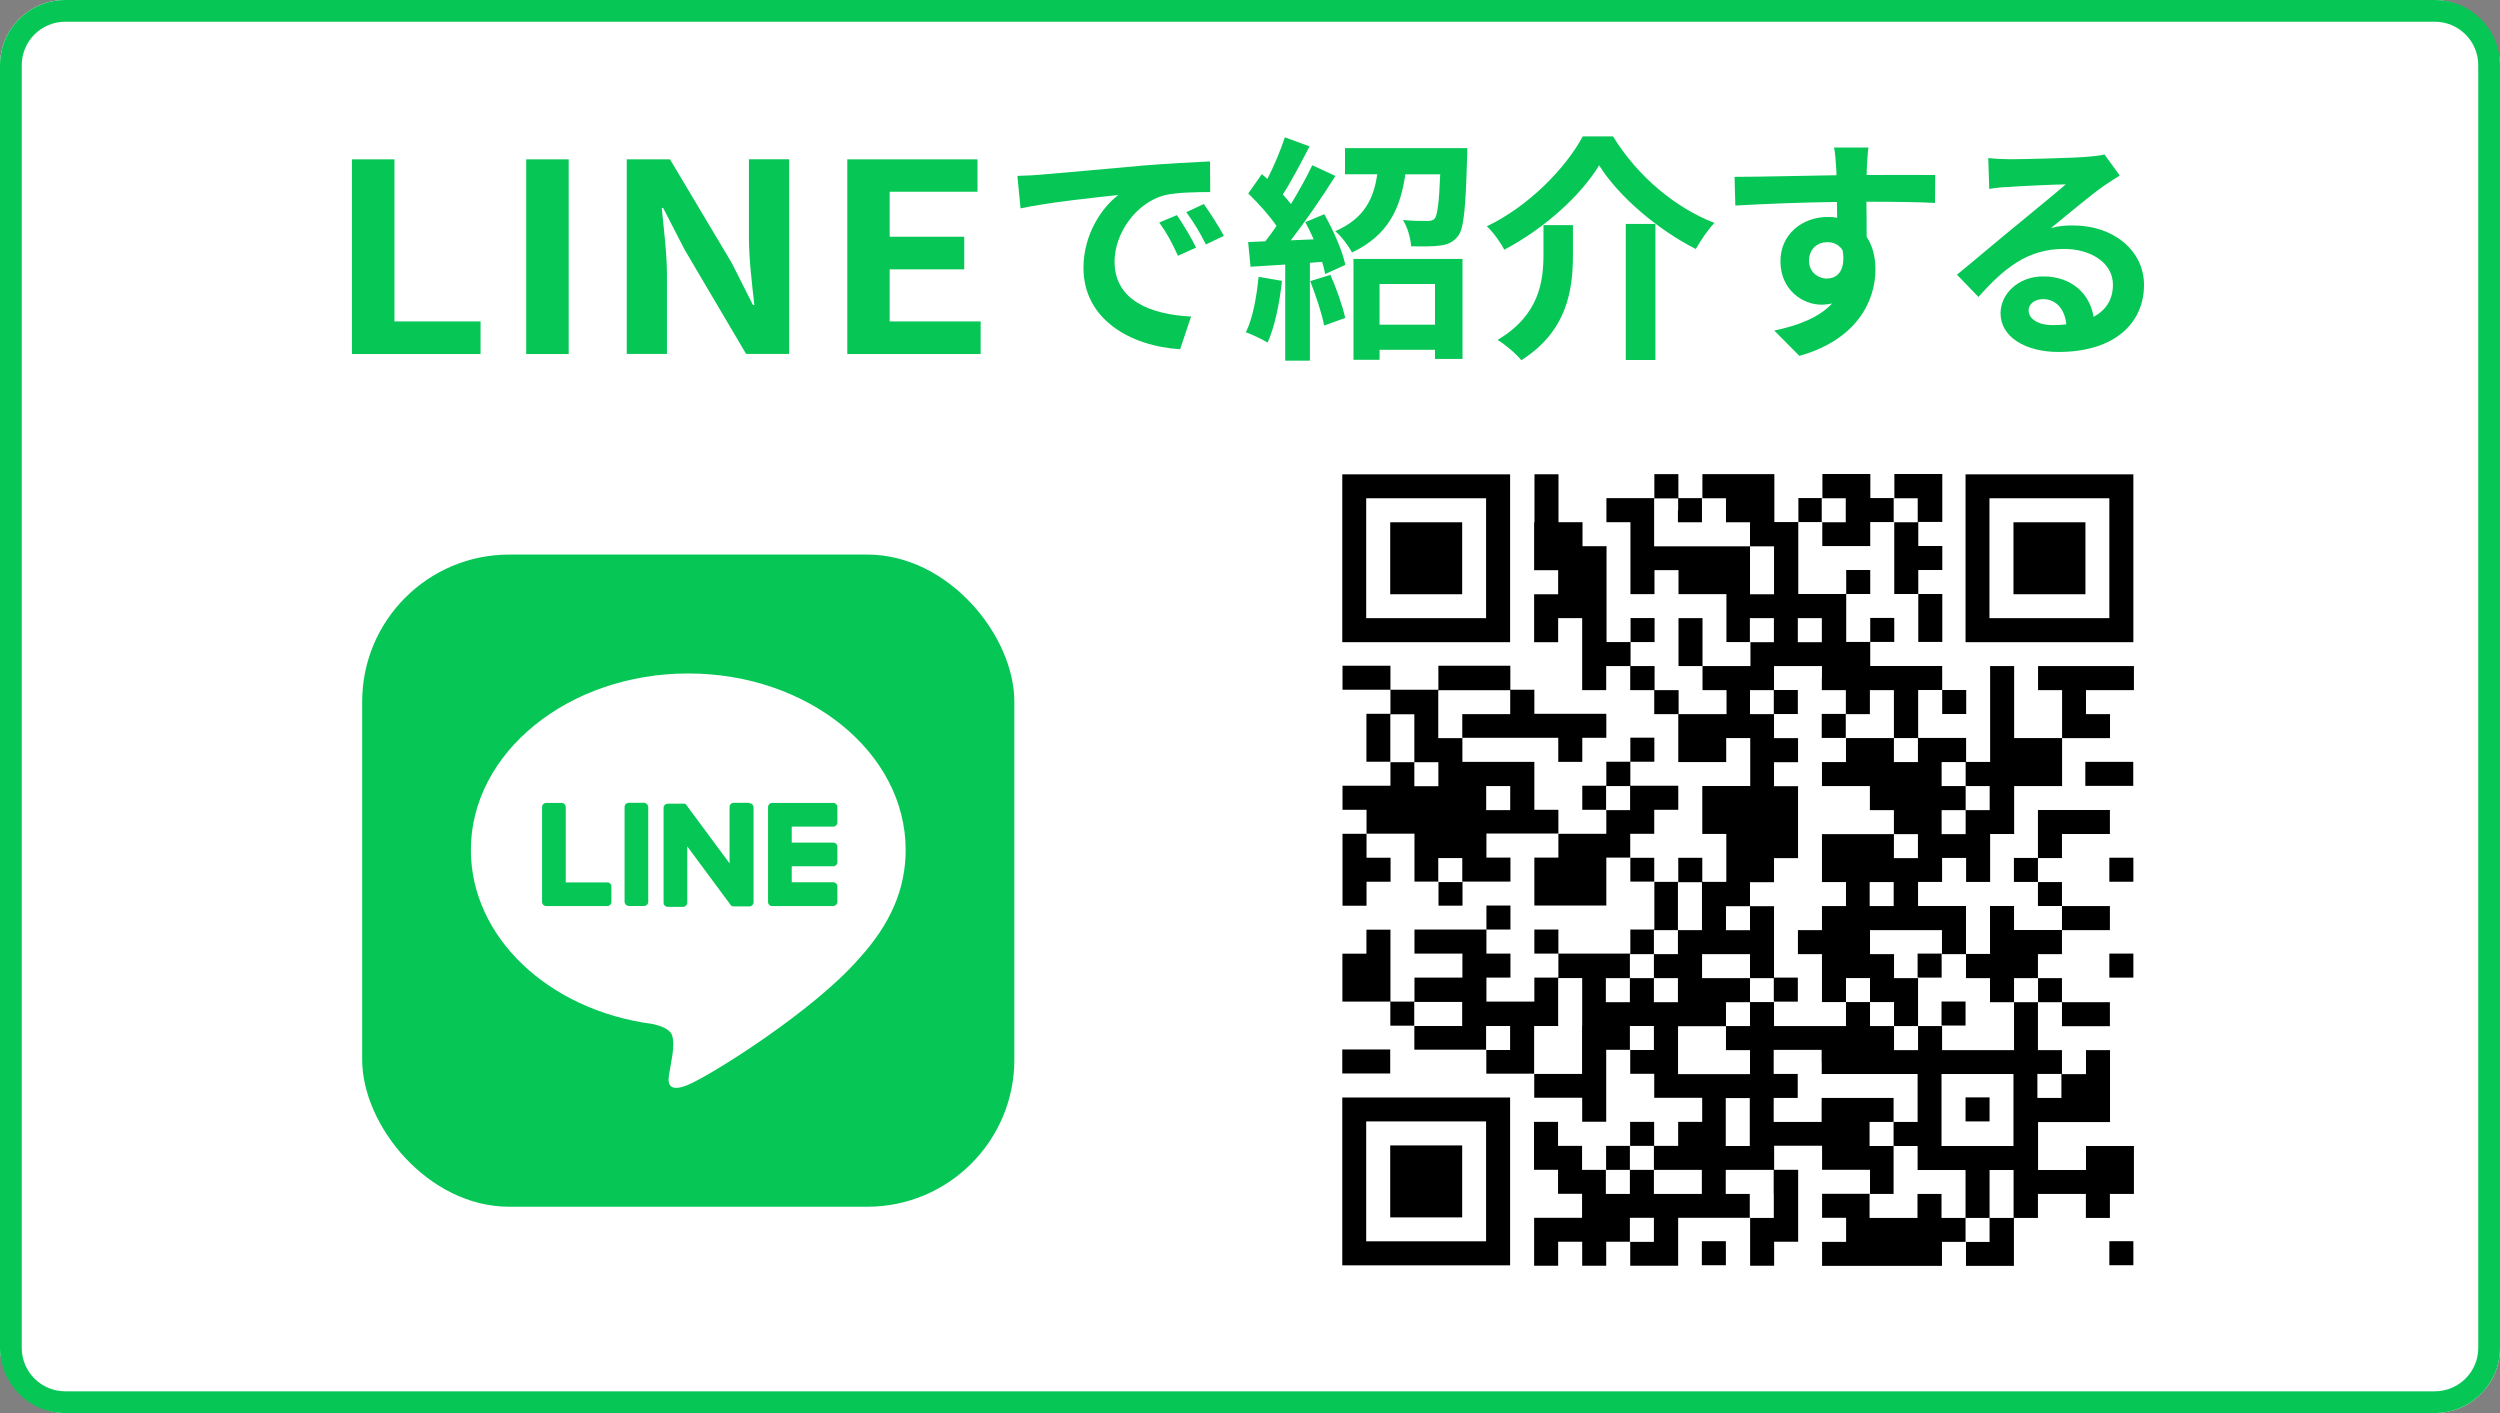 <?xml version="1.0" encoding="UTF-8"?><svg id="b" xmlns="http://www.w3.org/2000/svg" width="230" height="130" viewBox="0 0 230 130"><rect x="0" y="0" width="230" height="130" fill="#808080" stroke="none"/><g id="c"><g><rect x="0" y="0" width="230" height="130" rx="6" ry="6" style="fill:#fff;"/><path d="M224,2c2.21,0,4,1.79,4,4V124c0,2.21-1.79,4-4,4H6c-2.21,0-4-1.79-4-4V6c0-2.21,1.79-4,4-4H224m0-2H6C2.69,0,0,2.69,0,6V124C0,127.31,2.69,130,6,130H224c3.31,0,6-2.69,6-6V6c0-3.31-2.69-6-6-6h0Z" style="fill:#06c755;"/><g><rect x="33.32" y="51.02" width="60" height="60" rx="13.53" ry="13.53" style="fill:#06c755;"/><g><path d="M83.32,78.19c0-8.95-8.97-16.23-20-16.23s-20,7.28-20,16.23c0,8.02,7.12,14.75,16.73,16.02,.65,.14,1.54,.43,1.76,.99,.2,.51,.13,1.3,.06,1.81,0,0-.23,1.41-.29,1.71-.09,.51-.4,1.98,1.73,1.08,2.14-.9,11.52-6.78,15.72-11.61h0c2.9-3.18,4.29-6.41,4.29-9.99Z" style="fill:#fff;"/><g><path d="M76.66,83.36h-5.62c-.21,0-.38-.17-.38-.38h0v-8.72h0c0-.22,.17-.39,.38-.39h5.62c.21,0,.38,.17,.38,.38v1.42c0,.21-.17,.38-.38,.38h-3.82v1.47h3.82c.21,0,.38,.17,.38,.38v1.42c0,.21-.17,.38-.38,.38h-3.82v1.47h3.82c.21,0,.38,.17,.38,.38v1.42c0,.21-.17,.38-.38,.38Z" style="fill:#06c755;"/><path d="M55.87,83.36c.21,0,.38-.17,.38-.38v-1.42c0-.21-.17-.38-.38-.38h-3.82v-6.93c0-.21-.17-.38-.38-.38h-1.42c-.21,0-.38,.17-.38,.38v8.72h0c0,.22,.17,.39,.38,.39h5.62Z" style="fill:#06c755;"/><rect x="57.46" y="73.86" width="2.18" height="9.49" rx=".38" ry=".38" style="fill:#06c755;"/><path d="M68.92,73.86h-1.42c-.21,0-.38,.17-.38,.38v5.19l-3.99-5.39s-.02-.03-.03-.04c0,0,0,0,0,0,0,0-.01-.02-.02-.02,0,0,0,0,0,0,0,0-.01-.01-.02-.02,0,0,0,0-.01,0,0,0-.01,0-.02-.01,0,0,0,0-.01,0,0,0-.01,0-.02-.01,0,0,0,0-.01,0,0,0-.01,0-.02,0,0,0,0,0-.01,0,0,0-.02,0-.02,0,0,0,0,0-.01,0,0,0-.02,0-.02,0,0,0-.01,0-.02,0,0,0-.01,0-.02,0,0,0-.01,0-.02,0,0,0,0,0-.01,0h-1.41c-.21,0-.38,.17-.38,.38v8.73c0,.21,.17,.38,.38,.38h1.42c.21,0,.38-.17,.38-.38v-5.18l4,5.4s.06,.07,.1,.1c0,0,0,0,0,0,0,0,.02,.01,.02,.01,0,0,0,0,.01,0,0,0,.01,0,.02,0,0,0,.01,0,.02,0,0,0,0,0,.01,0,0,0,.02,0,.03,0,0,0,0,0,0,0,.03,0,.07,.01,.1,.01h1.41c.21,0,.38-.17,.38-.38v-8.73c0-.21-.17-.38-.38-.38Z" style="fill:#06c755;"/></g></g></g><g><path d="M32.38,14.66h3.91v14.91h7.92v3h-11.83V14.66Z" style="fill:#06c755;"/><path d="M48.41,14.66h3.91v17.91h-3.91V14.66Z" style="fill:#06c755;"/><path d="M57.65,14.66h3.99l5.68,9.53,1.95,3.87h.13c-.21-1.86-.5-4.23-.5-6.27v-7.14h3.7v17.91h-3.96l-5.65-9.58-1.98-3.85h-.13c.19,1.94,.48,4.19,.48,6.24v7.19h-3.7V14.66Z" style="fill:#06c755;"/><path d="M77.95,14.66h11.98v2.98h-8.08v4.14h6.86v3h-6.86v4.79h8.37v3h-12.27V14.66Z" style="fill:#06c755;"/><path d="M95.74,16.07c1.83-.15,5.43-.48,9.42-.84,2.24-.18,4.62-.31,6.16-.38l.02,2.82c-1.17,0-3.04,.02-4.2,.29-2.64,.7-4.6,3.52-4.6,6.1,0,3.59,3.34,4.88,7.04,5.06l-1.01,3.01c-4.58-.29-8.89-2.75-8.89-7.48,0-3.15,1.74-5.61,3.21-6.71-1.89,.2-6.47,.68-9,1.23l-.29-2.99c.88-.02,1.72-.07,2.13-.11Zm14.3,6.71l-1.67,.75c-.55-1.21-1.01-2.07-1.72-3.06l1.63-.68c.53,.79,1.34,2.11,1.76,2.99Zm2.55-1.08l-1.65,.79c-.59-1.19-1.1-2-1.8-2.97l1.61-.75c.55,.77,1.39,2.07,1.85,2.93Z" style="fill:#06c755;"/><path d="M117.94,25.84c-.22,2.07-.68,4.27-1.32,5.68-.46-.29-1.43-.75-2-.95,.64-1.3,.99-3.26,1.17-5.1l2.16,.37Zm3.89-6.14c.84,1.5,1.69,3.41,1.94,4.67l-1.85,.84c-.07-.33-.15-.7-.29-1.12l-1.12,.09v9h-2.27v-8.84l-3.19,.2-.22-2.27,1.58-.07c.33-.42,.68-.9,1.03-1.41-.64-.95-1.69-2.11-2.6-2.99l1.25-1.78c.15,.13,.33,.29,.51,.44,.62-1.21,1.23-2.66,1.61-3.83l2.27,.84c-.79,1.5-1.67,3.21-2.46,4.42,.26,.31,.53,.59,.75,.88,.75-1.23,1.45-2.49,1.96-3.57l2.13,.99c-1.21,1.92-2.73,4.14-4.11,5.92l2.11-.09c-.24-.55-.51-1.1-.77-1.58l1.74-.73Zm.57,5.59c.55,1.25,1.12,2.86,1.36,3.96l-1.94,.7c-.2-1.1-.77-2.79-1.28-4.09l1.85-.57Zm12.59-11.66s0,.64-.02,.95c-.13,4.58-.29,6.47-.84,7.15-.46,.57-.95,.77-1.63,.86-.59,.09-1.63,.09-2.68,.07-.04-.77-.33-1.76-.75-2.42,.92,.09,1.8,.09,2.22,.09,.31,0,.53-.04,.7-.22,.26-.33,.4-1.43,.51-4.07h-3.21c-.44,3.06-1.52,5.59-4.91,7.19-.29-.59-.99-1.52-1.54-1.96,2.73-1.19,3.54-3.04,3.87-5.24h-2.97v-2.4h11.24Zm-10.47,10.19h10.03v9.2h-2.53v-.84h-5.1v.92h-2.4v-9.29Zm2.4,2.31v3.74h5.1v-3.74h-5.1Z" style="fill:#06c755;"/><path d="M138.4,22.98c-.33-.64-1.03-1.63-1.61-2.16,3.87-1.85,7.28-5.39,8.82-8.27h2.79c2.27,3.7,5.76,6.58,9.33,7.96-.66,.68-1.23,1.58-1.72,2.4-3.5-1.78-7.11-4.84-8.89-7.7-1.69,2.79-5.06,5.83-8.74,7.77Zm6.31-2.27v2.73c0,3.1-.46,7-4.75,9.7-.44-.57-1.5-1.45-2.18-1.87,3.85-2.29,4.22-5.39,4.22-7.9v-2.66h2.71Zm7.59-.11v12.52h-2.73v-12.52h2.73Z" style="fill:#06c755;"/><path d="M178.02,18.67c-1.32-.07-3.37-.11-6.31-.11,.02,1.1,.02,2.29,.02,3.23,.55,.81,.81,1.87,.81,3.01,0,2.84-1.67,6.45-7,7.94l-2.31-2.33c2.2-.46,4.11-1.19,5.32-2.49-.31,.07-.64,.11-.99,.11-1.69,0-3.76-1.34-3.76-4,0-2.46,1.98-4.07,4.36-4.07,.31,0,.59,.02,.86,.07l-.02-1.45c-3.3,.04-6.67,.18-9.35,.33l-.07-2.64c2.49,0,6.45-.11,9.37-.15,0-.26,0-.51-.02-.66-.04-.7-.11-1.54-.2-1.89h3.17c-.07,.35-.13,1.52-.15,1.87,0,.18-.02,.4-.02,.66,2.2,0,5.17-.02,6.31,0l-.02,2.57Zm-9.92,6.95c.9,0,1.72-.68,1.43-2.57-.31-.53-.81-.77-1.43-.77-.84,0-1.67,.57-1.67,1.72,0,1.01,.81,1.63,1.67,1.63Z" style="fill:#06c755;"/><path d="M195.03,16.14c-.53,.33-1.03,.66-1.52,.99-1.17,.81-3.45,2.75-4.82,3.85,.73-.2,1.34-.24,2.05-.24,3.7,0,6.51,2.31,6.51,5.48,0,3.43-2.62,6.16-7.88,6.16-3.04,0-5.32-1.39-5.32-3.56,0-1.76,1.61-3.39,3.92-3.39,2.68,0,4.31,1.65,4.64,3.72,1.19-.64,1.78-1.65,1.78-2.97,0-1.96-1.98-3.28-4.51-3.28-3.34,0-5.52,1.78-7.86,4.42l-1.98-2.05c1.54-1.25,4.16-3.48,5.46-4.53,1.21-1.01,3.48-2.84,4.55-3.78-1.12,.02-4.11,.15-5.26,.24-.59,.02-1.28,.09-1.78,.18l-.09-2.84c.62,.07,1.36,.11,1.98,.11,1.14,0,5.81-.11,7.04-.22,.9-.07,1.41-.15,1.67-.22l1.41,1.94Zm-4.93,13.71c-.13-1.41-.95-2.33-2.13-2.33-.81,0-1.34,.48-1.34,1.03,0,.81,.92,1.36,2.2,1.36,.46,0,.88-.02,1.28-.07Z" style="fill:#06c755;"/></g><g><rect x="116.88" y="37.02" width="86" height="86" style="fill:#fff;"/><path d="M123.49,51.36v7.72h15.44v-15.44h-15.44v7.72Zm13.23,0v5.51h-11.03v-11.03h11.03v5.51Z"/><path d="M127.9,51.36v3.31h6.62v-6.62h-6.62v3.31Z"/><path d="M141.14,48.05v4.41h2.21v2.21h-2.21v4.41h2.21v-2.21h2.21v6.62h2.21v-2.21h2.21v2.21h2.21v2.21h2.21v4.41h4.41v-2.21h2.21v4.41h-4.41v4.41h2.21v4.41h-2.21v-2.21h-2.21v2.21h-2.21v-2.21h-2.21v-2.21h2.21v-2.21h2.21v-2.21h-4.41v-2.21h2.21v-2.21h-2.21v2.21h-2.21v2.21h-2.21v2.21h2.21v2.21h-4.41v-2.21h-2.21v-4.41h-6.62v-2.21h8.82v2.21h2.21v-2.21h2.21v-2.21h-6.62v-2.21h-2.21v-2.21h-6.62v2.21h-4.41v-2.21h-4.41v2.21h4.41v2.21h-2.21v4.41h2.21v2.21h-4.41v2.21h2.21v2.21h-2.21v6.62h2.21v-2.21h2.21v-2.21h-2.21v-2.21h4.41v4.41h2.21v2.21h2.21v-2.21h4.41v-2.21h-2.21v-2.21h6.62v2.21h-2.21v4.41h6.62v-4.41h2.21v2.21h2.21v4.41h-2.21v2.21h-6.62v-2.21h-2.21v2.21h2.21v2.21h-2.21v2.21h-4.41v-2.21h2.21v-2.21h-2.21v-2.21h2.21v-2.21h-2.21v2.21h-6.62v2.21h4.41v2.21h-4.41v2.21h-2.21v-6.62h-2.21v2.21h-2.21v4.41h4.41v2.21h2.21v2.21h6.62v2.21h4.41v2.21h4.41v2.21h2.21v-6.62h2.21v2.21h2.21v2.21h4.41v2.21h-2.21v2.21h-2.21v-2.21h-2.21v2.21h-2.21v2.21h-2.21v-2.21h-2.21v-2.21h-2.21v4.41h2.21v2.21h2.21v2.21h-4.41v4.41h2.21v-2.21h2.21v2.21h2.21v-2.21h2.21v2.21h4.41v-4.41h6.62v4.41h2.21v-2.21h2.21v-6.62h-2.21v-2.21h4.41v2.21h4.41v2.21h-4.41v2.21h2.21v2.21h-2.21v2.21h11.03v-2.21h2.21v2.21h4.41v-4.41h2.21v-2.21h4.41v2.21h2.21v-2.21h2.21v-4.41h-4.41v2.21h-4.41v-4.41h6.62v-6.62h-2.21v2.21h-2.21v-2.21h-2.21v-4.41h2.21v2.21h4.41v-2.21h-4.41v-2.21h-2.21v-2.21h2.21v-2.21h4.41v-2.21h-4.41v-2.21h-2.21v-2.21h2.21v-2.21h4.41v-2.21h-6.62v4.41h-2.21v2.21h2.21v2.21h2.21v2.21h-4.41v-2.21h-2.21v4.41h-2.21v-4.41h-4.41v-2.21h2.21v-2.21h2.21v2.21h2.21v-4.41h2.21v-4.41h4.41v-4.41h4.41v-2.21h-2.21v-2.21h4.41v-2.21h-8.82v2.21h2.21v4.41h-4.41v-6.62h-2.21v8.82h-2.21v-2.21h-4.41v-4.41h2.21v2.21h2.21v-2.21h-2.21v-2.21h-6.62v-2.21h2.21v-2.21h-2.21v2.21h-2.21v-4.41h2.21v-2.21h-2.21v2.21h-4.41v-6.62h2.21v2.21h4.41v-2.21h2.21v6.62h2.21v4.41h2.21v-4.41h-2.21v-2.21h2.21v-2.21h-2.21v-2.21h2.21v-4.41h-4.41v2.21h-2.21v-2.21h-4.41v2.21h-2.21v2.21h-2.21v-4.41h-6.62v2.21h-2.21v-2.21h-2.21v2.21h-4.41v2.21h2.21v6.62h2.21v-2.21h2.21v2.21h4.41v4.41h2.21v2.21h-4.41v-4.41h-2.21v4.41h2.21v2.21h2.21v2.21h-4.41v-2.21h-2.21v-2.21h-2.21v-2.21h2.21v-2.21h-2.21v2.21h-2.21v-8.82h-2.21v-2.21h-2.21v-4.41h-2.21v4.41Zm13.23-1.1v1.1h2.21v-2.21h2.21v2.21h2.21v2.21h2.21v4.41h-2.21v-4.41h-8.82v-4.41h2.21v1.1Zm15.44,0v1.1h-2.21v-2.21h2.21v1.1Zm6.62,0v1.1h-2.21v-2.21h2.21v1.1Zm-13.23,11.03v1.1h-2.21v-2.21h2.21v1.1Zm4.41,0v1.1h-2.21v-2.21h2.21v1.1Zm0,4.41v1.1h2.21v2.21h2.21v-2.21h2.21v4.41h2.21v2.21h-2.21v-2.21h-4.41v2.21h-2.21v2.21h4.41v2.21h2.21v2.21h2.21v2.21h-2.21v-2.21h-6.62v4.41h2.21v2.21h-2.21v2.21h-2.21v2.21h2.21v4.41h2.21v-2.21h2.21v2.21h2.21v2.21h2.21v-4.41h-2.21v-2.21h-2.21v-2.21h6.62v2.21h2.21v2.21h2.21v2.21h2.21v-2.21h2.21v2.21h-2.21v4.41h-6.62v-2.21h-2.21v2.21h-2.21v-2.21h-2.21v-2.21h-2.21v2.21h-6.62v-2.21h-2.21v2.21h-2.21v2.21h2.21v2.21h-6.62v-4.41h4.41v-2.21h2.21v-2.21h-4.41v-2.21h4.41v2.21h2.21v-6.62h-2.21v2.21h-2.21v-2.21h2.21v-2.21h2.21v-2.21h2.21v-6.62h-2.21v-2.21h2.21v-2.21h-2.21v-2.21h-2.21v-2.21h2.21v-2.21h4.41v1.1Zm-28.67,2.21v1.1h-4.41v2.21h-2.21v-4.41h6.62v1.1Zm-8.82,3.31v2.21h2.21v2.21h-2.21v-2.21h-2.21v-4.41h2.21v2.21Zm50.72,3.31v1.1h2.21v2.21h-2.21v2.21h-2.21v-2.21h2.21v-2.21h-2.21v-2.21h2.21v1.1Zm-41.9,2.21v1.1h-2.21v-2.21h2.21v1.1Zm11.03,0v1.1h-2.21v-2.21h2.21v1.1Zm-15.44,6.62v1.1h-2.21v-2.21h2.21v1.1Zm22.05,3.31v2.21h-2.21v2.21h-2.21v2.21h2.21v2.21h-2.21v-2.21h-2.21v2.21h-2.21v-2.21h2.21v-2.21h2.21v-2.21h2.21v-4.41h2.21v2.21Zm17.64-1.1v1.1h-2.21v-2.21h2.21v1.1Zm-28.67,12.13v4.41h-4.41v-4.41h2.21v-4.41h2.21v4.41Zm-11.03-1.1v1.1h-4.41v-2.21h4.41v1.1Zm4.41,2.21v1.1h-2.21v-2.21h2.21v1.1Zm13.23,0v1.1h-2.21v-2.21h2.21v1.1Zm15.44,2.21v1.1h8.82v4.41h-2.21v2.21h2.21v2.21h4.41v4.41h2.21v-4.41h2.21v4.41h-2.21v2.21h-2.21v-2.21h-2.21v-2.21h-2.21v2.21h-4.41v-2.21h2.21v-4.41h-2.21v-2.21h2.21v-2.21h-6.62v2.21h-4.41v-2.21h2.21v-2.21h-2.21v-2.21h4.41v1.1Zm17.64,4.41v3.31h-6.62v-6.62h6.62v3.31Zm4.41-2.21v1.1h-2.21v-2.21h2.21v1.1Zm-28.67,3.31v2.21h-2.21v-4.41h2.21v2.21Zm-8.82,3.31v1.1h4.41v2.21h-4.41v-2.21h-2.21v2.21h-2.21v-2.21h2.21v-2.21h2.21v1.1Zm11.03,3.31v2.21h-2.21v-2.21h-2.21v-2.21h4.41v2.21Zm-11.03,3.31v1.1h-2.21v-2.21h2.21v1.1Z"/><path d="M163.19,64.59v1.1h2.21v-2.21h-2.21v1.1Z"/><path d="M167.6,66.79v1.1h2.21v-2.21h-2.21v1.1Z"/><path d="M176.42,88.84v1.1h2.21v-2.21h-2.21v1.1Z"/><path d="M163.19,91.05v1.1h2.21v-2.21h-2.21v1.1Z"/><path d="M178.62,93.25v1.1h2.21v-2.21h-2.21v1.1Z"/><path d="M180.83,102.07v1.1h2.21v-2.21h-2.21v1.1Z"/><path d="M180.83,51.36v7.72h15.44v-15.44h-15.44v7.72Zm13.23,0v5.51h-11.03v-11.03h11.03v5.51Z"/><path d="M185.24,51.36v3.31h6.62v-6.62h-6.62v3.31Z"/><path d="M191.85,71.2v1.1h4.41v-2.21h-4.41v1.1Z"/><path d="M194.06,80.02v1.1h2.21v-2.21h-2.21v1.1Z"/><path d="M194.06,88.84v1.1h2.21v-2.21h-2.21v1.1Z"/><path d="M123.49,97.66v1.1h4.41v-2.21h-4.41v1.1Z"/><path d="M123.49,108.69v7.72h15.44v-15.44h-15.44v7.72Zm13.23,0v5.51h-11.03v-11.03h11.03v5.51Z"/><path d="M127.9,108.69v3.31h6.62v-6.62h-6.62v3.31Z"/><path d="M156.57,115.3v1.1h2.21v-2.21h-2.21v1.1Z"/><path d="M194.06,115.3v1.1h2.21v-2.21h-2.21v1.1Z"/></g></g></g></svg>
